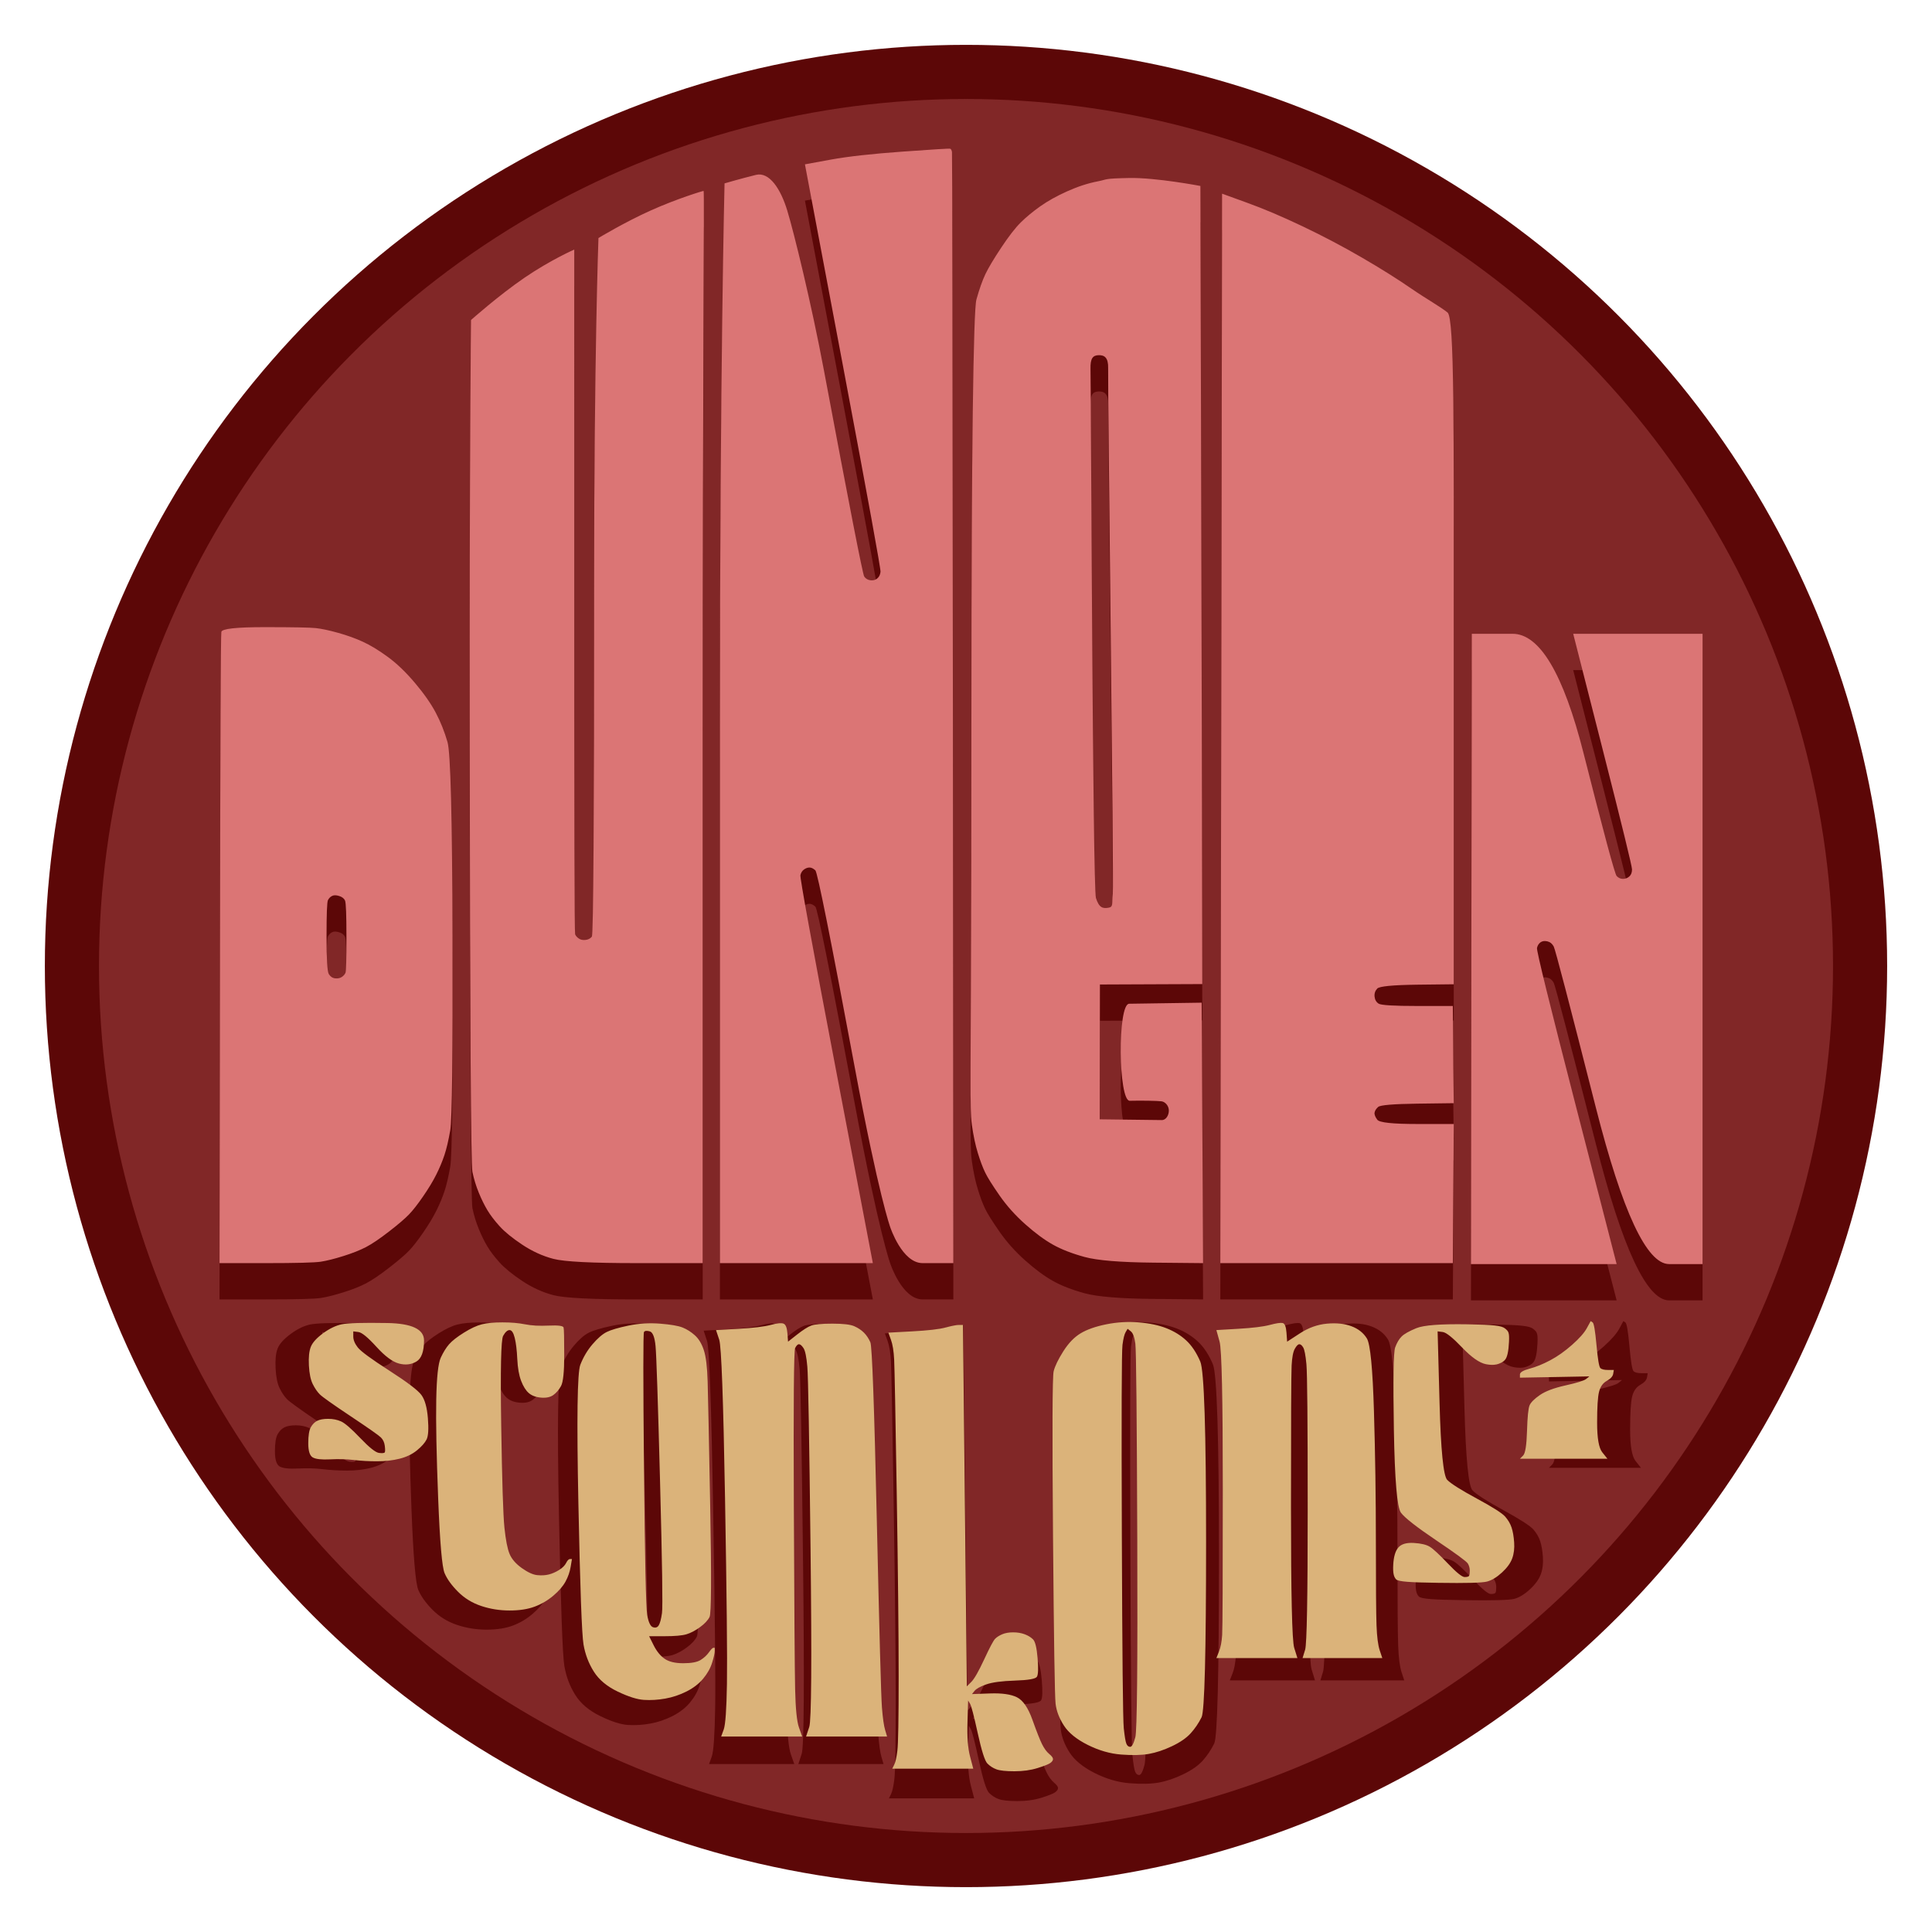 <?xml version="1.0" encoding="UTF-8"?>
<svg id="Layer_1" data-name="Layer 1" xmlns="http://www.w3.org/2000/svg" xmlns:xlink="http://www.w3.org/1999/xlink" viewBox="0 0 7200 7200">
  <defs>
    <style>
      .cls-1 {
        fill: #5c0707;
      }

      .cls-1, .cls-2, .cls-3, .cls-4, .cls-5 {
        stroke-width: 0px;
      }

      .cls-6 {
        isolation: isolate;
      }

      .cls-2 {
        fill: #db7575;
      }

      .cls-3 {
        fill: none;
      }

      .cls-7 {
        clip-path: url(#clippath-1);
      }

      .cls-4 {
        fill: #dbb37a;
      }

      .cls-8 {
        clip-path: url(#clippath);
      }

      .cls-5 {
        fill: #812727;
      }
    </style>
    <clipPath id="clippath">
      <rect class="cls-3" x="167.14" y="167.14" width="6865.72" height="6865.72"/>
    </clipPath>
    <clipPath id="clippath-1">
      <rect class="cls-3" width="7200" height="7200"/>
    </clipPath>
  </defs>
  <g class="cls-6">
    <g class="cls-8">
      <g class="cls-7">
        <circle class="cls-1" cx="3600" cy="3600" r="3432.86"/>
        <circle class="cls-5" cx="3600" cy="3600" r="3231.11"/>
        <path class="cls-1" d="M1248.9,3471.67c4.5,0,9.52.91,15.14,2.68,11.24,3.53,18.59,9.39,21.96,17.62,3.37,8.23,5.12,53.52,5.12,135.81,0,82.29-1.16,126.36-3.41,132.24-2.25,5.88-6.69,11.13-13.43,15.83-6.74,4.7-15.26,6.53-25.37,5.35-10.12-1.18-18.05-6.65-23.67-16.06-5.62-9.41-8.32-55.68-8.32-139.16s1.74-128.75,5.12-135.81c3.37-7.05,8.39-12.31,15.14-15.83,3.37-1.76,7.23-2.68,11.73-2.68ZM5485.06,2497.17c-.56,391.48-1.14,782.85-1.71,1174.34-.21,147.27-.4,294.56-.57,441.85-.29,244.24-.57,488.5-.92,732.71h542.85c-50.02-193.98-100.09-388.06-150.11-582.04-100.04-387.96-148.94-586.69-146.69-596.09,2.25-9.41,6.69-16.48,13.43-21.19,6.75-4.7,15.26-5.7,25.37-3.34,10.12,2.35,18.05,8.82,23.67,19.4,5.62,10.58,57.8,210.3,156.72,599.44,98.92,389.14,189.95,583.82,273.13,583.83h124.73c0-391.49,0-783.08,0-1174.56,0-391.49,0-782.86,0-1174.34-80.37,0-160.57,0-240.94,0-80.37,0-160.78,0-241.15,0,36.53,143.43,73.06,286.75,109.6,430.18,73.06,286.85,109.59,436.26,109.59,448.02s-3.49,20.44-10.23,26.31c-6.74,5.88-14.46,8.92-23.46,8.92s-16.92-3.65-23.67-10.7c-6.74-7.05-47.71-159.28-123.03-456.71-75.31-297.44-163.65-446.01-264.82-446.01-50.58,0-101.23,0-151.81,0ZM986.78,2472.42c-105.66,0-159.58,5.86-161.83,17.62-2.25,11.76-3.99,406.78-5.12,1185.05-.56,389.14-1.14,778.29-1.71,1167.43h172.07c114.65,0,183.06-1.82,205.54-5.35,22.48-3.53,50.71-10.6,84.44-21.19,33.72-10.58,61.74-21.69,84.22-33.45,22.48-11.76,51.08-31.17,85.93-58.21,34.85-27.04,59.59-48.27,74.2-63.56,14.61-15.28,32.01-37.51,52.24-66.9,20.23-29.39,36.68-56.49,49.04-81.17,12.36-24.69,22.41-48.74,30.28-72.25,7.87-23.51,15.22-54.64,21.96-93.44,6.74-38.8,9.44-279.77,8.32-722.98-1.12-443.21-7.31-684.18-18.55-722.98-11.24-38.8-25.72-75.4-43.71-109.49-17.98-34.09-43.89-71.08-77.61-111.06-33.72-39.97-67.34-72.32-101.06-97.01-33.72-24.69-64.65-43.49-92.75-56.42-28.1-12.93-59.03-24.04-92.75-33.45-33.72-9.41-61.37-15.27-82.73-17.62-21.36-2.35-84.74-3.57-190.4-3.57ZM4094.54,1458.88c21.48-.48,36.11,8.97,35.21,48.37-1.65,72.29,21.53,1924.43,17.36,1959.51-4.17,35.07,3.33,48.52-16.77,51.43-20.1,2.9-34.17,1.09-46.09-36.3-12.23-38.36-18.35-1890.85-20.26-1972.38-.92-39.4,9.08-50.14,30.55-50.62ZM4554.36,856.97c-1.12,664.23-2.07,1328.53-3.2,1992.77-1.12,664.23-2.29,1328.54-3.41,1992.77h866.52c.56-86.41,1.14-172.95,1.71-259.35s1.14-172.72,1.71-259.13h-136.46c-91.05,0-140.53-5.25-148.4-15.83-7.87-10.58-11.36-19.48-10.23-26.54,1.12-7.05,5.56-14.13,13.43-21.19s56.77-11.09,146.69-12.27c44.96-.59,90.01-1.2,134.97-1.78-.56-77-1.14-54.17-1.71-131.18s-1.14-154.03-1.71-231.03h-131.56c-87.67,0-136-2.82-144.99-8.7-8.99-5.88-14.02-14.78-15.14-26.54-1.12-11.76,2.37-21.65,10.23-29.88,7.87-8.23,57.35-13.1,148.4-14.27,45.52-.59,90.94-.97,136.46-1.56,0-395.6,0-891.09,0-1286.69,0-791.2,2.87-1195.45-22.99-1216.61-25.85-21.16-80.9-51.97-133.73-88.41-52.83-36.44-114.69-75.26-185.5-116.41-70.81-41.15-144.46-79.96-220.89-116.41-76.44-36.44-145.64-65.75-207.46-88.09-30.91-11.17-61.84-22.5-92.75-33.67ZM2622.17,846.71c-3.37,0-98.2,28.59-196.16,72.48-97.96,43.88-195.74,103.03-195.74,103.03,0,0-16.2,432.68-16.2,1296.77s-2.7,1299.75-8.32,1306.81c-5.62,7.05-13.55,11.09-23.67,12.27-10.12,1.18-18.41-.65-25.16-5.35-6.74-4.7-11.4-9.96-13.65-15.83s-3.2-432.64-3.2-1280.27v-1271.35s-88.75,38.97-184.86,104.59c-96.11,65.62-199.79,157.89-199.79,157.89,0,0-6.03,518.06-4.9,1564.38,1.12,1046.31,4.4,1583.05,10.02,1610.09,5.62,27.04,13.55,52.92,23.67,77.61,10.12,24.69,20.74,46.31,31.98,65.12,11.24,18.81,26.52,38.83,45.63,59.99,19.11,21.16,47.13,44,84.22,68.69,37.09,24.69,75.95,42.49,116.42,53.07,40.47,10.58,143.29,15.83,308.53,15.83h247.76v-1983.85c0-1322.59,6.78-2011.95,3.41-2011.95ZM4208.73,798.54c-99.71,1.9-79.32,5.21-116.42,12.27-37.09,7.05-75.16,19.38-114.5,37.02-39.34,17.63-73.18,36.44-101.28,56.42-28.1,19.98-52.26,40-72.5,59.99-20.23,19.99-44.39,51.12-72.49,93.44-28.1,42.32-47.82,75.28-59.06,98.79-11.24,23.51-22.45,55.25-33.69,95.22-11.24,39.97-18.55,567.63-18.55,1504.61s-4.31,1432.08-3.2,1458.45c1.11,26.37-.72,72.87,4.9,112.84,5.62,39.97,12.97,74.53,21.96,103.92,8.99,29.39,18.09,53.67,27.08,72.48,8.99,18.81,26.97,47.51,53.94,86.3,26.98,38.8,59.07,74.57,96.16,107.49,37.09,32.92,71.3,58.19,102.77,75.82,31.47,17.63,70.7,33.01,117.91,45.94,47.21,12.93,132.64,20.01,256.29,21.19,61.82.59,123.68,1.2,185.5,1.78,0-93.46-5.31-877.17-5.31-970.63-45.52.59-226.33,3.36-270.2,3.99-43.87.63-40.42,362.77,2.22,361.62,42.64-1.15,104.97.02,118.68,2.01,13.71,1.99,26.97,16.94,27.03,34.41.06,17.48-10.59,35.97-26.78,35.49-16.19-.48-230.89-2.84-230.89-2.84l.79-502.43s353.85-1.6,381.5-1.6c0-444.98-7.07-2974.33-7.07-2974.33,0,0-165.1-31.56-264.82-29.66ZM3541.14,689.5c-3.37-1.18-62.32,2.48-176.97,10.71-114.65,8.23-204.16,18.13-268.23,29.88-32.04,5.88-64.13,11.74-96.16,17.62,47.21,250.41,94.58,500.89,141.79,751.3,94.42,500.82,140.99,756.55,139.87,767.14-1.12,10.58-4.98,18.65-11.73,24.53-6.75,5.88-15.26,8.31-25.37,7.14-10.12-1.18-18.05-5.82-23.67-14.05-5.62-8.23-55.47-263.96-149.89-767.13-47.21-251.59-112.19-515.61-136.89-596.76-24.69-81.15-66.94-145.14-116.63-132.91-55.4,13.63-117.06,31.67-117.06,31.67,0,0-17.27,679.2-17.27,2017.07v2006.82h569.93c-45.52-238.65-91.15-477.41-136.67-716.07-91.05-477.31-135.51-720.49-133.26-729.89,2.25-9.41,6.9-16.48,13.65-21.19,6.74-4.7,13.51-7.14,20.26-7.14s13.88,3.43,21.75,10.48c7.87,7.05,56.77,251.68,146.7,733.69,89.92,482.01,132.41,596.31,132.41,596.31,0,0,44.03,133.8,120.47,133.8h114.71c-.56-688.33-1.14-1376.69-1.71-2065.02-1.12-1376.67-2.29-2068.45-3.41-2075.5-1.12-7.05-3.24-11.31-6.61-12.49Z"/>
        <path class="cls-1" d="M2362.77,4964.16c11.76,3.41,19.32,23,22.68,58.78,3.36,35.78,9.24,215.51,17.64,539.2,8.4,323.69,10.92,497.46,7.56,521.31-3.36,23.85-7.56,40.04-12.6,48.55-5.04,8.52-12.6,11.07-22.68,7.67-10.08-3.41-17.64-19.59-22.68-48.55-5.04-28.96-9.24-222.32-12.6-580.08-3.36-357.76-3.36-539.2,0-544.31,3.36-5.11,10.92-5.96,22.68-2.56ZM4235.27,4953.94c4.2,3.41,8.4,6.81,12.6,10.22,8.4,6.81,14.28,23,17.64,48.55,3.36,25.55,5.88,286.21,7.56,781.96,1.68,495.76-.84,756.41-7.56,781.96-6.72,25.55-13.44,38.33-20.16,38.33s-11.76-4.26-15.12-12.78c-3.36-8.52-6.72-28.96-10.08-61.33-3.36-32.37-5.88-287.91-7.56-766.63-1.68-478.72-.84-730.86,2.52-756.41,3.36-25.55,7.56-42.59,12.6-51.11,2.52-4.26,5.04-8.52,7.56-12.78ZM3522.06,4948.83c-25.2,6.82-68.89,11.93-131.05,15.33-31.08,1.7-62.17,3.41-93.25,5.11,3.36,9.37,6.72,18.74,10.08,28.11,6.72,18.74,10.92,45.15,12.6,79.22,1.68,34.07,5.04,210.4,10.08,528.98,5.04,318.58,7.56,562.2,7.56,730.85s-1.68,266.62-5.04,293.88c-3.36,27.26-7.56,46-12.6,56.22-2.52,5.11-5.04,10.22-7.56,15.33h317.54c-4.2-16.18-8.4-32.37-12.6-48.55-8.4-32.37-11.76-77.51-10.08-135.44.84-28.96,1.68-57.92,2.52-86.88,2.52,4.26,5.04,8.52,7.56,12.78,5.04,8.52,15.12,47.7,30.24,117.55,15.12,69.85,27.72,109.88,37.8,120.11,10.08,10.22,21.84,17.89,35.28,23,13.44,5.11,36.96,7.67,70.57,7.67s63.84-4.26,90.73-12.78c26.88-8.52,43.68-15.33,50.4-20.44,6.72-5.11,10.08-10.22,10.08-15.33s-5.04-11.93-15.12-20.44c-10.08-8.52-19.32-21.3-27.72-38.33-8.4-17.04-21-49.41-37.8-97.11s-36.96-77.52-60.48-89.44c-23.52-11.93-58.8-17.04-105.85-15.33-23.52.85-47.04,1.7-70.56,2.56,3.36-4.26,6.72-8.52,10.08-12.78,6.72-8.52,21.84-17.04,45.36-25.55,23.52-8.52,61.32-13.63,113.41-15.33s80.65-6.81,85.69-15.33c5.04-8.52,5.88-33.22,2.52-74.11-3.36-40.89-9.24-65.59-17.64-74.11-8.4-8.52-19.32-15.33-32.76-20.44-13.44-5.11-28.56-7.67-45.36-7.67s-31.08,2.56-42.84,7.67c-11.76,5.11-21,11.07-27.72,17.89-6.72,6.82-21,34.07-42.84,81.77-21.84,47.7-38.64,77.51-50.4,89.44-5.88,5.96-11.76,11.93-17.64,17.89-2.52-239.36-5.04-478.72-7.56-718.08l-7.56-718.08h-15.12c-10.08,0-27.72,3.41-52.92,10.22ZM5366.84,4951.38c-28.56,11.93-47.88,23-57.96,33.22-10.08,10.22-18.48,24.7-25.2,43.44-6.72,18.74-8.4,127.77-5.04,327.1,3.36,199.32,12.6,309.21,27.72,329.65,15.12,20.44,61.33,57.07,138.61,109.88,77.29,52.81,118.45,83.48,123.49,92,5.04,8.52,7.56,17.89,7.56,28.11s-.84,17.04-2.52,20.44c-1.68,3.41-7.56,5.11-17.64,5.11s-31.92-17.89-65.52-53.66c-33.6-35.78-57.12-57.92-70.56-66.44-13.44-8.52-34.44-13.63-63.01-15.33-28.56-1.7-48.72,4.26-60.48,17.89-11.76,13.63-18.48,36.63-20.16,69-1.68,32.37,2.15,47.91,11.15,57.61,9,9.71,56.05,12.24,165.26,13.94,109.21,1.7,173.05,0,191.54-5.11,18.48-5.11,37.8-17.04,57.96-35.78,20.16-18.74,33.6-37.48,40.32-56.22,6.72-18.74,9.24-40.04,7.56-63.89-1.68-23.85-5.04-43.44-10.08-58.78-5.04-15.33-13.44-29.81-25.2-43.44-11.76-13.63-48.72-37.48-110.89-71.55-62.17-34.07-100.81-58.77-115.93-74.11s-25.2-117.55-30.24-306.65c-2.52-94.55-5.04-189.1-7.56-283.65,6.72.85,13.44,1.7,20.16,2.56,13.44,1.7,38.64,22.15,75.6,61.33,36.96,39.18,68.04,61.33,93.25,66.44s41.37,2.1,49.77-1.3c8.4-3.41,17.44-6.36,25.84-16.58,8.4-10.22,13.44-34.07,15.12-71.55,1.68-37.48-2.15-41.3-15.6-52.44-13.45-11.14-44.05-14.86-148.21-16.56-104.17-1.7-170.53,3.41-199.1,15.33ZM4792.23,4938.61c-25.2,6.81-66.36,11.93-123.49,15.33-28.56,1.7-57.12,3.41-85.69,5.11,4.2,15.33,8.4,30.67,12.6,46,8.4,30.66,12.6,225.73,12.6,585.19s-.84,552.83-2.52,580.08c-1.68,27.26-5.88,49.41-12.6,66.44-3.36,8.52-6.72,17.04-10.08,25.55h317.54c-4.2-13.63-8.4-27.26-12.6-40.89-8.4-27.26-12.6-212.95-12.6-557.09s.84-532.38,2.52-564.75c1.68-32.37,5.88-54.52,12.6-66.44,6.72-11.93,12.6-17.89,17.64-17.89s10.08,4.26,15.12,12.78c5.04,8.52,9.24,30.66,12.6,66.44,3.36,35.78,5.04,228.29,5.04,577.53s-3.36,534.94-10.08,557.09c-3.36,11.07-6.72,22.15-10.08,33.22h312.5c-3.36-10.22-6.72-20.44-10.08-30.67-6.72-20.44-10.92-53.66-12.6-99.66-1.68-46-2.52-156.73-2.52-332.21s-2.52-348.39-7.56-518.75c-5.04-170.36-14.28-266.62-27.72-288.76-13.44-22.15-33.6-38.33-60.48-48.55-26.88-10.22-58.8-13.63-95.77-10.22-36.96,3.41-72.25,16.18-105.85,38.33-16.8,11.07-33.6,22.15-50.4,33.22-.84-11.93-1.68-23.85-2.52-35.78-1.68-23.85-6.72-36.63-15.12-38.33-8.4-1.7-25.2.85-50.4,7.67ZM2836.57,4938.61c-25.2,6.81-67.21,11.93-126.01,15.33-29.4,1.7-58.8,3.41-88.21,5.11,4.2,12.78,8.4,25.55,12.6,38.33,8.4,25.55,15.96,234.25,22.68,626.08,6.72,391.83,9.24,638.86,7.56,741.08-1.68,102.22-5.88,162.7-12.6,181.44-3.36,9.37-6.72,18.74-10.08,28.11h317.54c-4.2-11.93-8.4-23.85-12.6-35.78-8.4-23.85-13.44-74.96-15.12-153.33-1.68-78.37-3.36-321.13-5.04-728.3-1.68-407.17,0-615.86,5.04-626.08,5.04-10.22,10.08-15.33,15.12-15.33s10.92,5.11,17.64,15.33c6.72,10.22,11.76,34.93,15.12,74.11,3.36,39.18,7.56,281.1,12.6,725.74,5.04,444.65,3.36,679.75-5.04,705.3-4.2,12.78-8.4,25.55-12.6,38.33h317.54c-2.52-8.52-5.04-17.04-7.56-25.55-5.04-17.04-9.24-46.85-12.6-89.44-3.36-42.59-10.08-291.32-20.16-746.19-10.08-454.87-18.48-689.97-25.2-705.3-6.72-15.33-15.12-28.11-25.2-38.33-10.08-10.22-22.68-18.74-37.8-25.55-15.12-6.81-43.68-10.22-85.69-10.22s-69.73,2.55-83.17,7.67c-13.44,5.11-31.92,17.04-55.44,35.78-11.76,9.37-23.52,18.74-35.28,28.11-.84-11.07-1.68-22.15-2.52-33.22-1.68-22.15-6.72-34.92-15.12-38.33-8.4-3.41-25.2-1.7-50.4,5.11ZM2279.61,4941.16c-40.32,8.52-68.89,17.04-85.69,25.55-16.8,8.52-35.28,24.7-55.44,48.55-20.16,23.85-36.12,51.11-47.88,81.77-11.76,30.67-14.28,213.81-7.56,549.42,6.72,335.61,13.44,523.01,20.16,562.2,6.72,39.18,20.16,74.96,40.32,107.33,20.16,32.37,51.24,58.77,93.25,79.22,42,20.44,76.45,31.52,103.33,33.22,26.88,1.7,54.6,0,83.17-5.11,28.56-5.11,56.28-14.48,83.17-28.11,26.88-13.63,48.72-30.67,65.52-51.11,16.8-20.44,28.56-41.74,35.28-63.89,6.72-22.15,10.08-37.48,10.08-46v-12.78h-5.04c-3.36,0-9.24,5.96-17.64,17.89-8.4,11.93-19.32,22.15-32.76,30.67-13.44,8.52-36.12,12.78-68.04,12.78s-56.28-5.96-73.08-17.89c-16.8-11.93-31.08-29.81-42.84-53.66-5.88-11.93-11.76-23.85-17.64-35.78h60.49c40.32,0,68.89-2.55,85.69-7.67,16.8-5.11,34.44-14.48,52.92-28.11,18.48-13.63,31.08-27.26,37.8-40.89,6.72-13.63,7.56-158.44,2.52-434.42-5.04-275.99-8.4-442.94-10.08-500.87-1.68-57.92-6.72-99.66-15.12-125.22-8.4-25.55-20.16-45.15-35.28-58.78-15.12-13.63-31.08-23.85-47.88-30.67-16.8-6.81-46.2-11.92-88.21-15.33-42-3.41-83.17-.85-123.49,7.67ZM1705,4936.05c-20.16,5.11-43.68,16.19-70.57,33.22-26.88,17.04-46.2,32.37-57.96,46s-22.68,31.52-32.76,53.66c-10.08,22.15-15.96,77.51-17.64,166.1-1.68,88.59.84,219.77,7.56,393.54,6.72,173.77,15.12,272.58,25.2,296.43,10.08,23.85,27.72,48.55,52.92,74.11,25.2,25.55,55.44,44.29,90.73,56.22,35.28,11.93,72.24,17.89,110.89,17.89s71.41-5.11,98.29-15.33c26.88-10.22,51.24-24.7,73.09-43.44s37.8-37.48,47.88-56.22c10.08-18.74,16.8-38.33,20.16-58.77,1.68-10.22,3.36-20.44,5.04-30.67h-7.56c-5.04,0-10.08,5.11-15.12,15.33-5.04,10.22-14.28,19.59-27.72,28.11-13.44,8.52-26.88,14.48-40.32,17.89-13.44,3.41-28.56,4.26-45.36,2.56-16.8-1.7-36.96-11.07-60.48-28.11-23.52-17.04-39.48-35.78-47.88-56.22-8.4-20.44-15.12-55.37-20.16-104.77-5.04-49.41-9.24-184.84-12.6-406.31-3.36-221.47-.84-339.87,7.56-355.21,8.4-15.33,16.8-23,25.2-23s15.12,10.22,20.16,30.67c5.04,20.44,8.4,48.55,10.08,84.33,1.68,35.78,6.72,64.74,15.12,86.89,8.4,22.15,18.48,38.33,30.24,48.55,11.76,10.22,27.72,16.18,47.88,17.89,20.16,1.7,36.12-1.7,47.88-10.22,11.76-8.52,21.84-20.44,30.24-35.78,8.4-15.33,12.6-56.22,12.6-122.66s-.84-103.07-2.52-109.88c-1.68-6.81-21-9.37-57.96-7.67-36.96,1.7-68.05,0-93.25-5.11-25.2-5.11-54.6-7.67-88.21-7.67s-60.49,2.55-80.65,7.67ZM1155.6,4936.05c-23.52,5.11-47.88,17.04-73.09,35.78s-41.16,36.63-47.88,53.66c-6.72,17.04-9.24,41.74-7.56,74.11,1.68,32.37,6.72,57.07,15.12,74.11,8.4,17.04,17.64,30.66,27.72,40.89,10.08,10.22,50.4,39.18,120.97,86.89,70.57,47.7,110.05,75.81,118.45,84.33,8.4,8.52,13.44,19.59,15.12,33.22,1.68,13.63,1.68,22.15,0,25.55-1.68,3.41-9.24,4.26-22.68,2.56-13.44-1.7-37.8-21.3-73.09-58.78-35.28-37.48-60.48-59.63-75.6-66.44-15.12-6.81-31.92-10.22-50.4-10.22s-32.76,2.56-42.84,7.67c-10.08,5.11-18.48,13.63-25.2,25.55-6.72,11.93-10.08,33.22-10.08,63.89s5.88,49.41,17.64,56.22c11.76,6.81,34.44,9.37,68.05,7.67,33.6-1.7,64.68-.85,93.25,2.56,28.56,3.41,58.81,5.11,90.73,5.11s61.32-3.41,88.21-10.22c26.88-6.81,49.56-17.89,68.05-33.22,18.48-15.33,31.08-29.81,37.8-43.44,6.72-13.63,8.4-41.74,5.04-84.33-3.36-42.59-11.76-73.26-25.2-92s-55.44-51.11-126.01-97.11c-70.57-46-111.73-76.66-123.49-92-11.76-15.33-17.64-29.81-17.64-43.44v-20.44c6.72.85,13.44,1.7,20.16,2.56,13.44,1.7,36.96,21.3,70.57,58.77,33.6,37.48,63.01,59.63,88.21,66.44,25.2,6.81,47.88,4.26,68.04-7.67,20.16-11.93,30.24-40.04,30.24-84.33s-47.88-67.29-143.65-69c-95.77-1.7-155.41,0-178.93,5.11ZM6034.69,4951.38c-10.08,18.74-29.4,40.89-57.96,66.44-28.56,25.55-57.12,46-85.69,61.33-28.56,15.33-55.44,26.41-80.65,33.22-25.2,6.81-37.8,14.48-37.8,23v12.78c45.36-.85,90.73-1.7,136.09-2.56,45.36-.85,90.73-1.7,136.09-2.55-4.2,3.41-8.4,6.81-12.6,10.22-8.4,6.82-35.28,15.33-80.65,25.56-45.36,10.22-78.97,23-100.81,38.33-21.84,15.33-35.28,28.96-40.32,40.89-5.04,11.93-8.4,46-10.08,102.22-1.68,56.22-6.72,88.59-15.12,97.11-4.2,4.26-8.4,8.52-12.6,12.78h342.75c-6.72-8.52-13.44-17.04-20.16-25.55-13.44-17.04-20.16-56.22-20.16-117.55s2.52-102.22,7.56-122.66c5.04-20.44,15.12-34.92,30.24-43.44,15.12-8.52,23.52-17.89,25.2-28.11.84-5.11,1.68-10.22,2.52-15.33h-22.68c-15.12,0-25.2-2.56-30.24-7.67-5.04-5.11-10.08-35.78-15.12-92-5.04-56.22-10.08-86.03-15.12-89.44-2.52-1.7-5.04-3.41-7.56-5.11-5.04,9.37-10.08,18.74-15.12,28.11ZM4152.11,4936.05c-42,8.52-75.61,20.44-100.81,35.78-25.2,15.33-47.88,39.18-68.05,71.55-20.16,32.37-32.76,58.78-37.8,79.22-5.04,20.44-5.88,238.51-2.52,654.19,3.36,415.68,6.72,638.01,10.08,666.97,3.36,28.96,14.28,57.92,32.76,86.88,18.48,28.96,49.56,54.52,93.25,76.66,43.68,22.15,87.37,34.92,131.05,38.33,43.68,3.41,79.81,2.56,108.37-2.56,28.56-5.11,58.81-15.33,90.73-30.67s56.28-32.37,73.09-51.11c16.8-18.74,31.08-40.04,42.84-63.89,11.76-23.85,17.64-256.4,17.64-697.63s-7.56-679.75-22.68-715.52c-15.12-35.78-33.6-63.89-55.44-84.33-21.84-20.44-47.88-36.63-78.13-48.55-30.24-11.93-66.36-19.59-108.37-23-42-3.41-84.01-.85-126.01,7.67Z"/>
        <path class="cls-4" d="M2421.5,4961.62c11.19,3.2,18.38,21.57,21.57,55.13,3.2,33.55,8.79,202.13,16.78,505.72s10.39,466.57,7.19,488.94c-3.19,22.37-7.19,37.55-11.98,45.54-4.79,7.99-11.98,10.39-21.57,7.19-9.59-3.2-16.78-18.38-21.57-45.54-4.79-27.16-8.79-208.52-11.98-544.07-3.2-335.55-3.2-505.72,0-510.52,3.2-4.79,10.39-5.59,21.57-2.4ZM4202.32,4952.03c3.99,3.2,7.99,6.39,11.98,9.59,7.99,6.39,13.58,21.57,16.78,45.54,3.2,23.97,5.59,268.44,7.19,733.42,1.6,464.98-.8,709.45-7.19,733.42-6.39,23.97-12.78,35.95-19.17,35.95s-11.18-3.99-14.38-11.98c-3.19-7.99-6.39-27.16-9.59-57.52-3.2-30.36-5.59-270.04-7.19-719.04-1.6-449-.8-685.48,2.4-709.45,3.19-23.97,7.19-39.95,11.98-47.94,2.4-3.99,4.79-7.99,7.19-11.98ZM3524.03,4947.24c-23.97,6.39-65.51,11.19-124.63,14.38-29.56,1.6-59.12,3.2-88.68,4.79,3.2,8.79,6.39,17.58,9.59,26.36,6.39,17.58,10.39,42.34,11.98,74.3,1.6,31.96,4.79,197.33,9.59,496.13,4.79,298.8,7.19,527.29,7.19,685.48s-1.6,250.06-4.79,275.63c-3.2,25.57-7.19,43.14-11.98,52.73-2.4,4.79-4.79,9.59-7.19,14.38h301.99c-3.99-15.18-7.99-30.36-11.98-45.54-7.99-30.36-11.19-72.7-9.59-127.03.8-27.16,1.6-54.33,2.4-81.49,2.4,3.99,4.79,7.99,7.19,11.98,4.79,7.99,14.38,44.74,28.76,110.25,14.38,65.51,26.36,103.06,35.95,112.65,9.59,9.59,20.77,16.78,33.55,21.57,12.78,4.79,35.15,7.19,67.11,7.19s60.72-3.99,86.28-11.98c25.57-7.99,41.54-14.38,47.94-19.17,6.39-4.79,9.59-9.59,9.59-14.38s-4.79-11.18-14.38-19.17c-9.59-7.99-18.38-19.97-26.36-35.95-7.99-15.98-19.97-46.34-35.95-91.08-15.98-44.74-35.15-72.7-57.52-83.89-22.37-11.18-55.93-15.98-100.67-14.38-22.37.8-44.74,1.6-67.11,2.4,3.2-3.99,6.39-7.99,9.59-11.98,6.39-7.99,20.77-15.98,43.14-23.97,22.37-7.99,58.32-12.78,107.85-14.38,49.53-1.6,76.7-6.39,81.49-14.38,4.79-7.99,5.59-31.16,2.4-69.51-3.2-38.35-8.79-61.52-16.78-69.51-7.99-7.99-18.38-14.38-31.16-19.17-12.78-4.79-27.16-7.19-43.14-7.19s-29.56,2.4-40.74,7.19c-11.19,4.79-19.97,10.39-26.36,16.78-6.39,6.39-19.97,31.96-40.75,76.7-20.77,44.74-36.75,72.7-47.94,83.89-5.59,5.59-11.19,11.18-16.78,16.78-2.4-224.5-4.79-449-7.19-673.5s-4.79-449-7.19-673.5h-14.38c-9.59,0-26.36,3.2-50.33,9.59ZM5278.47,4949.64c-27.16,11.19-45.54,21.57-55.13,31.16-9.59,9.59-17.58,23.17-23.97,40.74-6.39,17.58-7.99,119.84-4.79,306.79,3.2,186.95,11.98,290.01,26.37,309.18,14.38,19.17,58.32,53.53,131.82,103.06,73.5,49.53,112.65,78.3,117.44,86.28,4.79,7.99,7.19,16.78,7.19,26.36s-.8,15.98-2.4,19.17c-1.6,3.2-7.19,4.79-16.78,4.79s-30.36-16.78-62.32-50.33c-31.96-33.56-54.33-54.33-67.11-62.32-12.78-7.99-32.76-12.78-59.92-14.38-27.16-1.6-46.34,3.99-57.52,16.78-11.18,12.78-17.58,34.35-19.17,64.71-1.6,30.36,2.04,44.93,10.61,54.04,8.56,9.1,53.31,11.48,157.17,13.07,103.86,1.6,164.58,0,182.16-4.79,17.58-4.79,35.95-15.98,55.13-33.56,19.17-17.58,31.96-35.15,38.35-52.73,6.39-17.58,8.79-37.55,7.19-59.92-1.6-22.37-4.79-40.74-9.59-55.13-4.79-14.38-12.78-27.96-23.97-40.74-11.19-12.78-46.34-35.15-105.46-67.11-59.12-31.96-95.87-55.13-110.25-69.51s-23.97-110.25-28.76-287.61c-2.4-88.68-4.79-177.36-7.19-266.04,6.39.8,12.78,1.6,19.18,2.4,12.78,1.6,36.75,20.77,71.9,57.52s64.71,57.52,88.68,62.32c23.97,4.79,39.34,1.97,47.33-1.22,7.99-3.2,16.58-5.97,24.57-15.55,7.99-9.59,12.78-31.96,14.38-67.11,1.6-35.15-2.04-38.73-14.83-49.18s-41.89-13.94-140.96-15.53c-99.07-1.6-162.18,3.2-189.35,14.38ZM4732.01,4937.66c-23.97,6.39-63.11,11.19-117.44,14.38-27.16,1.6-54.33,3.2-81.49,4.79,3.99,14.38,7.99,28.76,11.98,43.14,7.99,28.76,11.98,211.72,11.98,548.86s-.8,518.5-2.4,544.07c-1.6,25.57-5.59,46.34-11.98,62.32-3.2,7.99-6.39,15.98-9.59,23.97h301.99c-3.99-12.78-7.99-25.57-11.98-38.35-7.99-25.57-11.98-199.73-11.98-522.5s.8-499.33,2.4-529.69c1.6-30.36,5.59-51.13,11.98-62.32s11.98-16.78,16.78-16.78,9.59,3.99,14.38,11.98c4.79,7.99,8.79,28.76,11.98,62.32,3.2,33.56,4.79,214.11,4.79,541.67s-3.2,501.73-9.59,522.5c-3.2,10.39-6.39,20.77-9.59,31.16h297.2c-3.2-9.59-6.39-19.17-9.59-28.76-6.39-19.17-10.39-50.33-11.98-93.47s-2.4-147-2.4-311.58-2.4-326.76-7.19-486.55c-4.79-159.79-13.58-250.06-26.37-270.84-12.78-20.77-31.96-35.95-57.52-45.54s-55.92-12.78-91.08-9.59c-35.15,3.2-68.71,15.18-100.67,35.95-15.98,10.39-31.96,20.77-47.93,31.16-.8-11.19-1.6-22.37-2.4-33.55-1.6-22.37-6.39-34.35-14.38-35.95-7.99-1.6-23.97.8-47.94,7.19ZM2872.1,4937.66c-23.97,6.39-63.91,11.19-119.84,14.38-27.96,1.6-55.93,3.2-83.89,4.79,3.99,11.98,7.99,23.97,11.98,35.95,7.99,23.97,15.18,219.7,21.57,587.21,6.39,367.51,8.79,599.2,7.19,695.07-1.6,95.87-5.59,152.6-11.98,170.17-3.2,8.79-6.39,17.58-9.59,26.36h301.99c-3.99-11.19-7.99-22.37-11.98-33.56-7.99-22.37-12.78-70.31-14.38-143.81-1.6-73.5-3.2-301.2-4.79-683.08-1.6-381.89,0-577.63,4.79-587.21,4.79-9.59,9.59-14.38,14.38-14.38s10.39,4.79,16.78,14.38c6.39,9.59,11.19,32.76,14.38,69.51,3.2,36.75,7.19,263.65,11.98,680.69,4.79,417.04,3.2,637.54-4.79,661.51-3.99,11.98-7.99,23.97-11.98,35.95h301.99c-2.4-7.99-4.79-15.98-7.19-23.97-4.79-15.98-8.79-43.94-11.98-83.89-3.2-39.95-9.59-273.23-19.17-699.86-9.59-426.63-17.58-647.13-23.97-661.51-6.39-14.38-14.38-26.36-23.97-35.95s-21.57-17.58-35.95-23.97c-14.38-6.39-41.54-9.59-81.49-9.59s-66.31,2.4-79.09,7.19c-12.78,4.79-30.36,15.98-52.73,33.55-11.18,8.79-22.37,17.58-33.55,26.36-.8-10.39-1.6-20.77-2.4-31.16-1.6-20.77-6.39-32.76-14.38-35.95-7.99-3.2-23.97-1.6-47.94,4.79ZM2342.41,4940.05c-38.35,7.99-65.51,15.98-81.49,23.97-15.98,7.99-33.55,23.17-52.73,45.54-19.17,22.37-34.35,47.94-45.54,76.7-11.19,28.76-13.58,200.53-7.19,515.31,6.39,314.78,12.78,490.54,19.18,527.29,6.39,36.75,19.17,70.31,38.35,100.66,19.17,30.36,48.73,55.13,88.68,74.3,39.95,19.17,72.7,29.56,98.27,31.16,25.57,1.6,51.93,0,79.09-4.79,27.16-4.79,53.53-13.58,79.09-26.36,25.57-12.78,46.34-28.76,62.32-47.94,15.98-19.17,27.16-39.15,33.55-59.92,6.39-20.77,9.59-35.15,9.59-43.14v-11.98h-4.79c-3.2,0-8.79,5.59-16.78,16.78-7.99,11.18-18.38,20.77-31.16,28.76-12.78,7.99-34.35,11.98-64.71,11.98s-53.53-5.59-69.51-16.78c-15.98-11.18-29.56-27.96-40.75-50.33-5.59-11.19-11.19-22.37-16.78-33.56h57.52c38.35,0,65.51-2.4,81.49-7.19,15.98-4.79,32.76-13.58,50.33-26.36,17.58-12.78,29.56-25.57,35.95-38.35,6.39-12.78,7.19-148.6,2.4-407.45-4.79-258.85-7.99-415.44-9.59-469.77-1.6-54.33-6.39-93.48-14.38-117.44-7.99-23.97-19.17-42.34-33.55-55.13-14.38-12.78-29.56-22.37-45.54-28.76-15.98-6.39-43.94-11.19-83.89-14.38-39.95-3.2-79.09-.8-117.44,7.19ZM1795.94,4935.26c-19.17,4.79-41.54,15.18-67.11,31.16-25.56,15.98-43.94,30.36-55.13,43.14-11.19,12.78-21.57,29.56-31.16,50.33-9.59,20.77-15.18,72.7-16.78,155.79-1.6,83.09.8,206.12,7.19,369.1,6.39,162.98,14.38,255.66,23.97,278.03,9.59,22.37,26.36,45.54,50.33,69.51,23.97,23.97,52.73,41.54,86.29,52.73,33.56,11.18,68.71,16.78,105.46,16.78s67.91-4.79,93.47-14.38c25.57-9.59,48.73-23.17,69.51-40.75,20.77-17.58,35.95-35.15,45.54-52.73,9.59-17.58,15.98-35.95,19.17-55.13,1.6-9.59,3.2-19.17,4.79-28.76h-7.19c-4.79,0-9.59,4.79-14.38,14.38-4.79,9.59-13.58,18.38-26.36,26.36-12.78,7.99-25.57,13.58-38.35,16.78-12.78,3.2-27.16,3.99-43.14,2.4s-35.15-10.39-57.52-26.36c-22.37-15.98-37.55-33.56-45.54-52.73-7.99-19.17-14.38-51.93-19.17-98.27-4.79-46.34-8.79-173.37-11.98-381.09-3.2-207.72-.8-318.77,7.19-333.15,7.99-14.38,15.98-21.57,23.97-21.57s14.38,9.59,19.17,28.76c4.79,19.17,7.99,45.54,9.59,79.09,1.6,33.55,6.39,60.72,14.38,81.49,7.99,20.77,17.58,35.95,28.76,45.54,11.18,9.59,26.36,15.18,45.54,16.78,19.17,1.6,34.35-1.6,45.54-9.59,11.19-7.99,20.77-19.17,28.76-33.56,7.99-14.38,11.98-52.73,11.98-115.05s-.8-96.67-2.4-103.06c-1.6-6.39-19.97-8.79-55.13-7.19-35.15,1.6-64.71,0-88.68-4.79-23.97-4.79-51.93-7.19-83.89-7.19s-57.52,2.4-76.7,7.19ZM1273.44,4935.26c-22.37,4.79-45.54,15.98-69.51,33.55-23.97,17.58-39.15,34.35-45.54,50.33-6.39,15.98-8.79,39.15-7.19,69.51,1.6,30.36,6.39,53.53,14.38,69.51,7.99,15.98,16.78,28.76,26.36,38.35,9.59,9.59,47.94,36.75,115.05,81.49s104.66,71.1,112.65,79.09c7.99,7.99,12.78,18.38,14.38,31.16s1.6,20.77,0,23.97c-1.6,3.2-8.79,3.99-21.57,2.4s-35.95-19.97-69.51-55.13c-33.56-35.15-57.52-55.93-71.9-62.32-14.38-6.39-30.36-9.59-47.93-9.59s-31.16,2.4-40.75,7.19c-9.59,4.79-17.58,12.78-23.97,23.97-6.39,11.18-9.59,31.16-9.59,59.92s5.59,46.34,16.78,52.73c11.19,6.39,32.76,8.79,64.71,7.19s61.52-.8,88.68,2.4c27.16,3.2,55.93,4.79,86.28,4.79s58.32-3.2,83.89-9.59,47.14-16.78,64.71-31.16c17.58-14.38,29.56-27.96,35.95-40.75,6.39-12.78,7.99-39.15,4.79-79.09-3.2-39.95-11.19-68.71-23.97-86.28-12.78-17.58-52.73-47.94-119.84-91.08-67.11-43.14-106.26-71.9-117.44-86.28-11.18-14.38-16.78-27.96-16.78-40.74v-19.17c6.39.8,12.78,1.6,19.17,2.4,12.78,1.6,35.15,19.97,67.11,55.13,31.96,35.15,59.92,55.93,83.89,62.32,23.97,6.39,45.54,3.99,64.71-7.19,19.17-11.19,28.76-37.55,28.76-79.09s-45.54-63.12-136.62-64.71c-91.08-1.6-147.8,0-170.17,4.79ZM5913.62,4949.64c-9.59,17.58-27.96,38.35-55.13,62.32-27.16,23.97-54.33,43.14-81.49,57.52-27.16,14.38-52.73,24.77-76.7,31.16-23.97,6.39-35.95,13.58-35.95,21.57v11.98c43.14-.8,86.28-1.6,129.43-2.4,43.14-.8,86.28-1.6,129.43-2.4-4,3.2-7.99,6.39-11.98,9.59-7.99,6.39-33.56,14.38-76.7,23.97-43.14,9.59-75.1,21.57-95.87,35.95-20.77,14.38-33.55,27.16-38.35,38.35-4.79,11.18-7.99,43.14-9.59,95.87-1.6,52.73-6.39,83.09-14.38,91.08-3.99,3.99-7.99,7.99-11.98,11.98h325.96c-6.39-7.99-12.78-15.98-19.17-23.97-12.78-15.98-19.17-52.73-19.17-110.25s2.4-95.87,7.19-115.05c4.79-19.17,14.38-32.76,28.76-40.74,14.38-7.99,22.37-16.78,23.97-26.36.8-4.79,1.6-9.59,2.4-14.38h-21.57c-14.38,0-23.97-2.4-28.76-7.19-4.79-4.79-9.59-33.55-14.38-86.28-4.79-52.73-9.59-80.69-14.38-83.89-2.4-1.6-4.79-3.2-7.19-4.79-4.79,8.79-9.59,17.58-14.38,26.36ZM4123.22,4935.26c-39.95,7.99-71.9,19.17-95.87,33.55-23.97,14.38-45.54,36.75-64.71,67.11-19.17,30.36-31.16,55.13-35.95,74.3-4.79,19.17-5.59,223.7-2.4,613.58,3.2,389.88,6.39,598.4,9.59,625.56,3.2,27.16,13.58,54.33,31.16,81.49,17.58,27.16,47.14,51.13,88.68,71.9,41.54,20.77,83.09,32.76,124.63,35.95,41.54,3.2,75.9,2.4,103.06-2.4,27.16-4.79,55.92-14.38,86.28-28.76,30.36-14.38,53.53-30.36,69.51-47.94,15.98-17.58,29.56-37.55,40.74-59.92,11.19-22.37,16.78-240.48,16.78-654.32s-7.19-637.55-21.57-671.1c-14.38-33.55-31.96-59.92-52.73-79.09-20.77-19.18-45.54-34.35-74.3-45.54-28.76-11.18-63.12-18.38-103.06-21.57-39.95-3.2-79.89-.8-119.84,7.19Z"/>
        <path class="cls-2" d="M1248.9,3336.44c4.5,0,9.52.91,15.14,2.68,11.24,3.53,18.59,9.39,21.96,17.62,3.37,8.23,5.12,53.52,5.12,135.81,0,82.29-1.16,126.36-3.41,132.24-2.25,5.88-6.69,11.13-13.43,15.83-6.74,4.7-15.26,6.53-25.37,5.35-10.12-1.18-18.05-6.65-23.67-16.06-5.62-9.41-8.32-55.69-8.32-139.16s1.74-128.76,5.12-135.81c3.37-7.05,8.39-12.31,15.14-15.83,3.37-1.76,7.23-2.68,11.73-2.68ZM5485.06,2361.94c-.56,391.49-1.14,782.86-1.71,1174.34-.21,147.27-.4,294.56-.57,441.85-.29,244.24-.57,488.5-.92,732.71,90.49,0,180.94,0,271.43,0,90.48,0,180.94,0,271.43,0-50.02-193.98-100.09-388.06-150.11-582.04-100.04-387.96-148.94-586.69-146.69-596.09,2.25-9.41,6.69-16.48,13.43-21.19,6.75-4.7,15.26-5.7,25.37-3.34,10.12,2.35,18.05,8.82,23.67,19.4,5.62,10.58,57.8,210.3,156.72,599.44,98.92,389.13,189.95,583.83,273.13,583.83,41.59,0,83.14,0,124.73,0,0-391.49,0-783.08,0-1174.57,0-391.49,0-782.86,0-1174.34h-482.09c36.53,143.43,73.06,286.75,109.6,430.18,73.06,286.85,109.59,436.26,109.59,448.02s-3.49,20.44-10.23,26.31c-6.74,5.88-14.46,8.92-23.46,8.92s-16.92-3.65-23.67-10.71c-6.74-7.05-47.71-159.28-123.03-456.71-75.31-297.44-163.65-446.01-264.82-446.01h-151.81ZM986.78,2337.19c-105.66,0-159.58,5.86-161.83,17.62-2.25,11.76-3.99,406.78-5.12,1185.05-.56,389.14-1.14,778.29-1.71,1167.43h172.07c114.65,0,183.06-1.83,205.54-5.35,22.48-3.53,50.71-10.6,84.44-21.19,33.72-10.58,61.74-21.69,84.22-33.45,22.48-11.76,51.08-31.16,85.93-58.2,34.85-27.04,59.59-48.27,74.2-63.56,14.61-15.28,32.01-37.51,52.24-66.9,20.23-29.39,36.68-56.49,49.04-81.17,12.36-24.69,22.41-48.74,30.28-72.25,7.87-23.51,15.22-54.64,21.96-93.44,6.74-38.8,9.44-279.77,8.32-722.98-1.12-443.21-7.31-684.18-18.55-722.98-11.24-38.8-25.72-75.4-43.71-109.5-17.98-34.09-43.89-71.08-77.61-111.06-33.72-39.97-67.34-72.32-101.06-97.01-33.72-24.69-64.65-43.49-92.75-56.42-28.1-12.93-59.03-24.05-92.75-33.45-33.72-9.4-61.37-15.27-82.73-17.62-21.36-2.35-84.74-3.57-190.4-3.57ZM4094.54,1323.66c21.48-.48,36.11,8.97,35.21,48.37-1.65,72.29,21.53,1924.43,17.36,1959.51-4.17,35.07,3.33,48.52-16.77,51.43-20.1,2.9-34.17,1.09-46.09-36.3-12.23-38.36-18.35-1890.85-20.26-1972.38-.92-39.4,9.08-50.14,30.55-50.62ZM4554.36,721.75c-1.12,664.23-2.07,1328.54-3.2,1992.77-1.12,664.23-2.29,1328.54-3.41,1992.77h866.52c.56-86.41,1.14-172.95,1.71-259.35s1.14-172.72,1.71-259.13h-136.46c-91.05,0-140.53-5.25-148.4-15.83-7.87-10.58-11.36-19.48-10.23-26.54s5.56-14.13,13.43-21.19c7.87-7.05,56.77-11.09,146.69-12.26,44.96-.59,90.01-1.2,134.97-1.78-.56-77-1.14-54.17-1.71-131.18-.56-77-1.14-154.03-1.71-231.03h-131.56c-87.67,0-136-2.82-144.99-8.7-8.99-5.88-14.02-14.78-15.14-26.54-1.12-11.76,2.37-21.65,10.23-29.88,7.87-8.23,57.35-13.1,148.4-14.27,45.52-.59,90.94-.97,136.46-1.56,0-395.6,0-891.08,0-1286.68,0-791.2,2.87-1195.45-22.99-1216.61-25.85-21.16-80.9-51.97-133.73-88.41-52.83-36.44-114.69-75.26-185.5-116.41-70.81-41.15-144.46-79.96-220.89-116.41-76.44-36.44-145.64-65.75-207.46-88.09-30.91-11.17-61.84-22.5-92.75-33.67ZM2622.17,711.49c-3.37,0-98.2,28.59-196.16,72.48-97.96,43.88-195.74,103.03-195.74,103.03,0,0-16.2,432.68-16.2,1296.77s-2.7,1299.75-8.32,1306.81c-5.62,7.05-13.55,11.09-23.67,12.26-10.12,1.18-18.41-.65-25.16-5.35-6.74-4.7-11.4-9.95-13.65-15.83-2.25-5.88-3.2-432.64-3.2-1280.27V930.03s-88.75,38.97-184.86,104.59c-96.11,65.62-199.79,157.89-199.79,157.89,0,0-6.03,518.06-4.9,1564.38,1.12,1046.31,4.4,1583.05,10.02,1610.09,5.62,27.04,13.55,52.92,23.67,77.6,10.12,24.69,20.74,46.31,31.98,65.12,11.24,18.81,26.52,38.83,45.63,59.99,19.11,21.16,47.13,44,84.22,68.69,37.09,24.69,75.95,42.49,116.42,53.07,40.47,10.58,143.29,15.83,308.53,15.83h247.76v-1983.85c0-1322.59,6.78-2011.95,3.41-2011.95ZM4208.73,663.32c-99.71,1.9-79.32,5.21-116.42,12.27-37.09,7.05-75.16,19.38-114.5,37.02-39.34,17.63-73.18,36.44-101.28,56.42-28.1,19.99-52.26,40-72.5,59.99-20.23,19.98-44.39,51.12-72.49,93.44-28.1,42.32-47.82,75.28-59.06,98.79-11.24,23.51-22.45,55.25-33.69,95.22-11.24,39.97-18.55,567.63-18.55,1504.61s-4.31,1432.08-3.2,1458.45c1.11,26.37-.72,72.87,4.9,112.84,5.62,39.97,12.97,74.53,21.96,103.92,8.99,29.39,18.09,53.67,27.08,72.48,8.99,18.81,26.97,47.51,53.94,86.3,26.98,38.8,59.07,74.57,96.16,107.49,37.09,32.92,71.3,58.19,102.77,75.82,31.47,17.64,70.7,33.01,117.91,45.94,47.21,12.93,132.64,20.01,256.29,21.19,61.82.59,123.68,1.2,185.5,1.78,0-93.46-5.31-877.17-5.31-970.63-45.52.59-226.33,3.36-270.2,3.99-43.87.63-40.42,362.77,2.22,361.62s104.97.01,118.68,2c13.71,1.99,26.97,16.94,27.03,34.41.06,17.47-10.59,35.97-26.78,35.49-16.19-.48-230.89-2.84-230.89-2.84l.79-502.43s353.85-1.6,381.5-1.6c0-444.98-7.07-2974.33-7.07-2974.33,0,0-165.1-31.56-264.82-29.66ZM3541.14,554.27c-3.37-1.18-62.32,2.48-176.97,10.7-114.65,8.23-204.16,18.13-268.23,29.88-32.04,5.88-64.13,11.74-96.16,17.62,47.21,250.41,94.58,500.89,141.79,751.3,94.42,500.82,140.99,756.56,139.87,767.14-1.12,10.58-4.98,18.65-11.73,24.53-6.75,5.88-15.26,8.31-25.37,7.14-10.12-1.18-18.05-5.82-23.67-14.05-5.62-8.23-55.47-263.96-149.89-767.13-47.21-251.59-112.19-515.61-136.89-596.76-24.69-81.15-66.94-145.14-116.63-132.91-55.4,13.63-117.06,31.67-117.06,31.67,0,0-17.27,679.21-17.27,2017.07v2006.82h569.93c-45.52-238.65-91.15-477.41-136.67-716.07-91.05-477.31-135.51-720.49-133.26-729.89,2.25-9.41,6.9-16.48,13.65-21.19,6.74-4.7,13.51-7.14,20.26-7.14s13.88,3.43,21.75,10.48c7.87,7.05,56.77,251.68,146.7,733.69s132.41,596.31,132.41,596.31c0,0,44.03,133.8,120.47,133.8h114.71c-.56-688.33-1.14-1376.69-1.71-2065.02-1.12-1376.67-2.29-2068.45-3.41-2075.5-1.12-7.05-3.24-11.31-6.61-12.49Z"/>
      </g>
    </g>
  </g>
</svg>